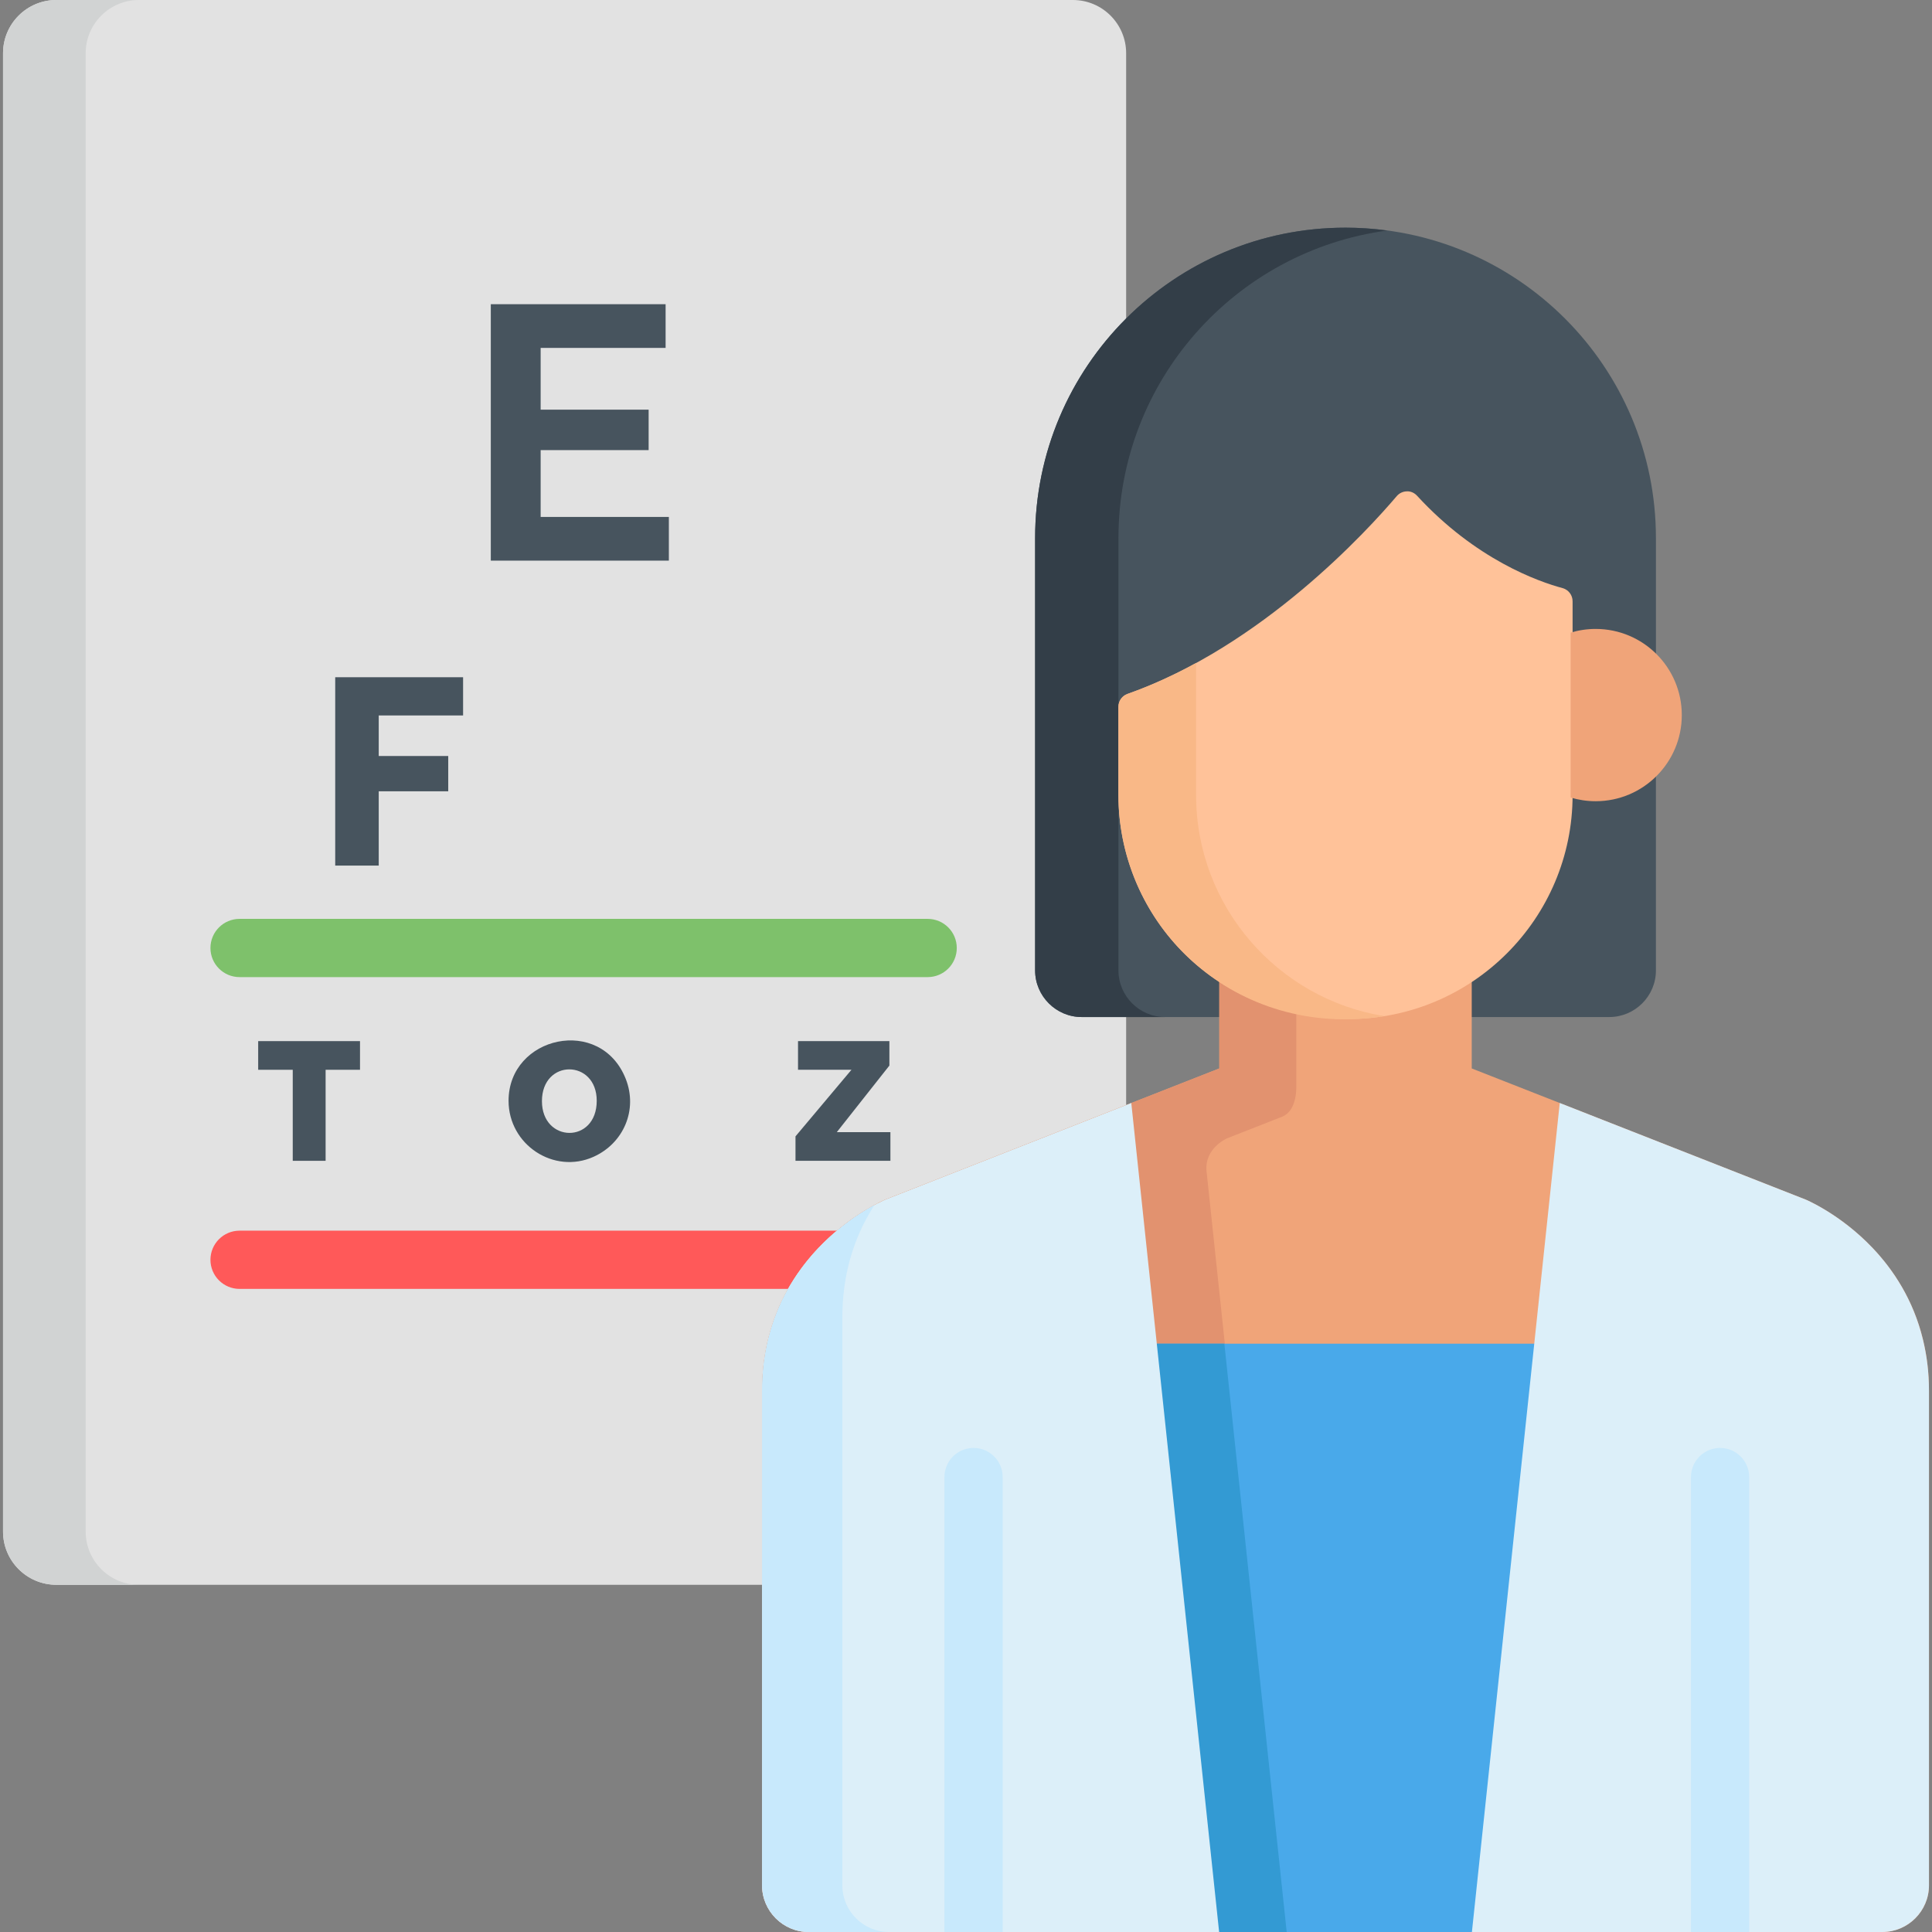<?xml version="1.0" encoding="iso-8859-1"?>
<!-- Generator: Adobe Illustrator 19.0.0, SVG Export Plug-In . SVG Version: 6.00 Build 0)  -->
<svg version="1.1" id="Capa_1" xmlns="http://www.w3.org/2000/svg" xmlns:xlink="http://www.w3.org/1999/xlink" x="0px" y="0px"
	 viewBox="0 0 512 512" style="enable-background:new 0 0 512 512;" xml:space="preserve">
<rect x="0" y="0" width="512" height="512" fill="#808080" stroke="none"/>
<path style="fill:#E2E2E2;" d="M284.325,0H14.92C7.124,0,0.803,6.321,0.803,14.117v71.131V405.87
	c0,7.796,6.321,14.117,14.117,14.117c11.749,0,257.715,0,269.404,0c7.796,0,14.117-6.321,14.117-14.117V85.248V14.117
	C298.442,6.321,292.121,0,284.325,0z"/>
<path style="fill:#D1D3D3;" d="M22.705,405.87V14.117C22.705,6.321,29.026,0,36.822,0H14.92C7.124,0,0.803,6.321,0.803,14.117
	V405.87c0,7.796,6.321,14.117,14.117,14.117h21.902C29.026,419.987,22.705,413.666,22.705,405.87z"/>
<g>
	<path style="fill:#47545E;" d="M177.255,136.991v11.582h-47.187V80.616h46.325v11.582h-33.117v16.367h28.619v10.72h-28.619v17.707
		h33.979V136.991z"/>
	<path style="fill:#47545E;" d="M88.836,229.39v-49.915h33.887v10.123h-22.356v10.756h18.419v9.35h-18.419v19.685L88.836,229.39
		L88.836,229.39z"/>
	<path style="fill:#47545E;" d="M95.405,283.503h-9.114v24.125H77.58v-24.125h-9.158v-7.595h26.984v7.595H95.405z"/>
	<path style="fill:#47545E;" d="M210.812,301.15l14.832-17.647h-14.161v-7.595h24.214v6.478l-13.939,17.647h14.208v7.595h-25.152
		v-6.478H210.812z"/>
	<path style="fill:#47545E;" d="M134.774,291.723c0-17.181,24.441-22.661,31.072-5.763c3.199,8.155-0.57,17.002-8.532,20.596
		C146.779,311.305,134.774,303.358,134.774,291.723z M143.62,291.813c0,11.108,14.519,11.368,14.519-0.089
		C158.139,280.654,143.62,280.556,143.62,291.813z"/>
</g>
<path style="fill:#7EC16B;" d="M245.839,258.944H63.487c-4.261,0-7.716-3.454-7.716-7.716c0-4.261,3.454-7.716,7.716-7.716h182.352
	c4.261,0,7.716,3.454,7.716,7.716C253.555,255.489,250.101,258.944,245.839,258.944z"/>
<path style="fill:#FF5959;" d="M245.839,341.572H63.487c-4.261,0-7.716-3.454-7.716-7.716s3.454-7.716,7.716-7.716h182.352
	c4.261,0,7.716,3.454,7.716,7.716S250.101,341.572,245.839,341.572z"/>
<path style="fill:#47545E;" d="M356.577,60.336c-45.433,0-82.259,36.83-82.259,82.261V257.18c0,6.79,5.556,12.346,12.346,12.346
	h15.91h20.554c7,0,59.902,0,66.897,0h36.467c6.79,0,12.346-5.556,12.346-12.346v-51.375V173.2v-24.627v-5.976
	C438.838,97.166,402.011,60.336,356.577,60.336z"/>
<path style="fill:#333E48;" d="M296.403,257.18V142.596c0-41.684,31.009-76.104,71.217-81.502
	c-3.614-0.485-7.296-0.759-11.043-0.759c-45.433,0-82.259,36.83-82.259,82.261V257.18c0,6.79,5.556,12.346,12.346,12.346h15.91
	h6.176C301.959,269.526,296.403,263.971,296.403,257.18z"/>
<path style="fill:#F0A479;" d="M478.47,317.881l-88.445-34.731v-23.485c-19.978,13.331-47.26,13.105-66.897,0v23.485l-88.445,34.731
	c0,0-32.727,13.454-32.727,50.765v131.008c0,6.79,5.556,12.346,12.346,12.346c32.504,0,255.463,0,284.548,0
	c6.79,0,12.346-5.556,12.346-12.346V368.646C511.197,331.334,478.47,317.881,478.47,317.881z"/>
<path style="fill:#E2926F;" d="M323.128,259.664v23.485l-88.445,34.731c0,0-32.727,13.454-32.727,50.765v131.008
	c0,6.79,5.556,12.346,12.346,12.346c3.831,0,120.971,0,126.81,0l-21.358-201.567c-0.65-6.132,5.406-8.753,5.406-8.753l0.211-0.083
	c0.156-0.061,0.388-0.153,0.686-0.269l0.197-0.077c0.172-0.067,0.358-0.141,0.562-0.221l0.316-0.124
	c0.092-0.036,0.186-0.073,0.283-0.111l0.373-0.147c0.388-0.152,0.809-0.318,1.252-0.491l0.382-0.15
	c3.002-1.179,6.904-2.711,9.395-3.689l0.39-0.153c0.198-0.078,0.389-0.153,0.564-0.221c3.399-1.335,3.735-6.061,3.759-7.461v-20.234
	C336.121,266.683,329.222,263.731,323.128,259.664z"/>
<path style="fill:#FFC299;" d="M414.085,155.852c-6.413-1.724-23.006-7.562-38.547-24.472c-0.698-0.761-1.684-1.233-2.722-1.163
	c-1.032,0.02-2.006,0.482-2.674,1.269c-7.753,9.128-35.81,39.883-71.336,52.411c-1.44,0.507-2.403,1.869-2.403,3.396v23.425
	c0,30.996,24.289,59.323,61.025,59.323c32.711,0,59.324-26.612,59.324-59.323V159.33
	C416.751,157.701,415.658,156.275,414.085,155.852z"/>
<path style="fill:#F9B887;" d="M316.98,210.718v-35.021c-5.775,3.158-11.853,5.971-18.174,8.2c-1.44,0.507-2.403,1.869-2.403,3.396
	v23.425c0,35.318,31.358,64.843,70.462,58.563C338.625,264.746,316.98,240.216,316.98,210.718z"/>
<path style="fill:#F0A479;" d="M416.237,167.654c2.098-0.636,4.321-0.981,6.628-0.981c12.607,0,22.829,10.221,22.829,22.829
	c0,12.609-10.222,22.829-22.829,22.829c-2.307,0-4.53-0.345-6.628-0.98V167.654z"/>
<polygon style="fill:#49A9EA;" points="304.504,356.087 408.254,356.087 392.129,512 321.024,512 "/>
<polygon style="fill:#339AD3;" points="304.504,356.087 321.024,512 340.988,512 324.468,356.087 "/>
<path style="fill:#DCEFF9;" d="M234.683,317.881c0,0-13.711,5.651-23.384,19.751c-2.723,3.97-4.229,7.341-4.229,7.341
	c-3.278,6.953-5.114,14.895-5.114,23.673v131.008c0,6.79,5.556,12.346,12.346,12.346h108.78l-23.278-219.691L234.683,317.881z"/>
<path style="fill:#C8E9FC;" d="M223.233,499.654V349.098c0-10.573,2.651-20.709,8.529-29.78
	c-4.554,2.462-13.541,8.224-20.463,18.314c-2.723,3.97-4.229,7.341-4.229,7.341c-3.278,6.953-5.114,14.895-5.114,23.673v131.008
	c0,6.79,5.556,12.346,12.346,12.346h21.277C228.789,512,223.233,506.444,223.233,499.654z"/>
<path style="fill:#DCEFF9;" d="M509.601,355.011c-2.565-10.582-7.889-18.577-13.431-24.379
	c-8.602-9.005-17.699-12.751-17.699-12.751l-65.12-25.572L390.071,512c12.278,0,97.476,0,108.78,0
	c6.79,0,12.346-5.556,12.346-12.346V368.646C511.197,363.645,510.635,359.279,509.601,355.011z"/>
<g>
	<path style="fill:#C8E9FC;" d="M265.721,512V391.434c0-4.262-3.455-7.716-7.716-7.716c-4.262,0-7.716,3.454-7.716,7.716V512
		H265.721z"/>
	<path style="fill:#C8E9FC;" d="M463.556,512V391.434c0-4.262-3.455-7.716-7.716-7.716c-4.262,0-7.716,3.454-7.716,7.716V512
		H463.556z"/>
</g>
<g>
</g>
<g>
</g>
<g>
</g>
<g>
</g>
<g>
</g>
<g>
</g>
<g>
</g>
<g>
</g>
<g>
</g>
<g>
</g>
<g>
</g>
<g>
</g>
<g>
</g>
<g>
</g>
<g>
</g>
</svg>
